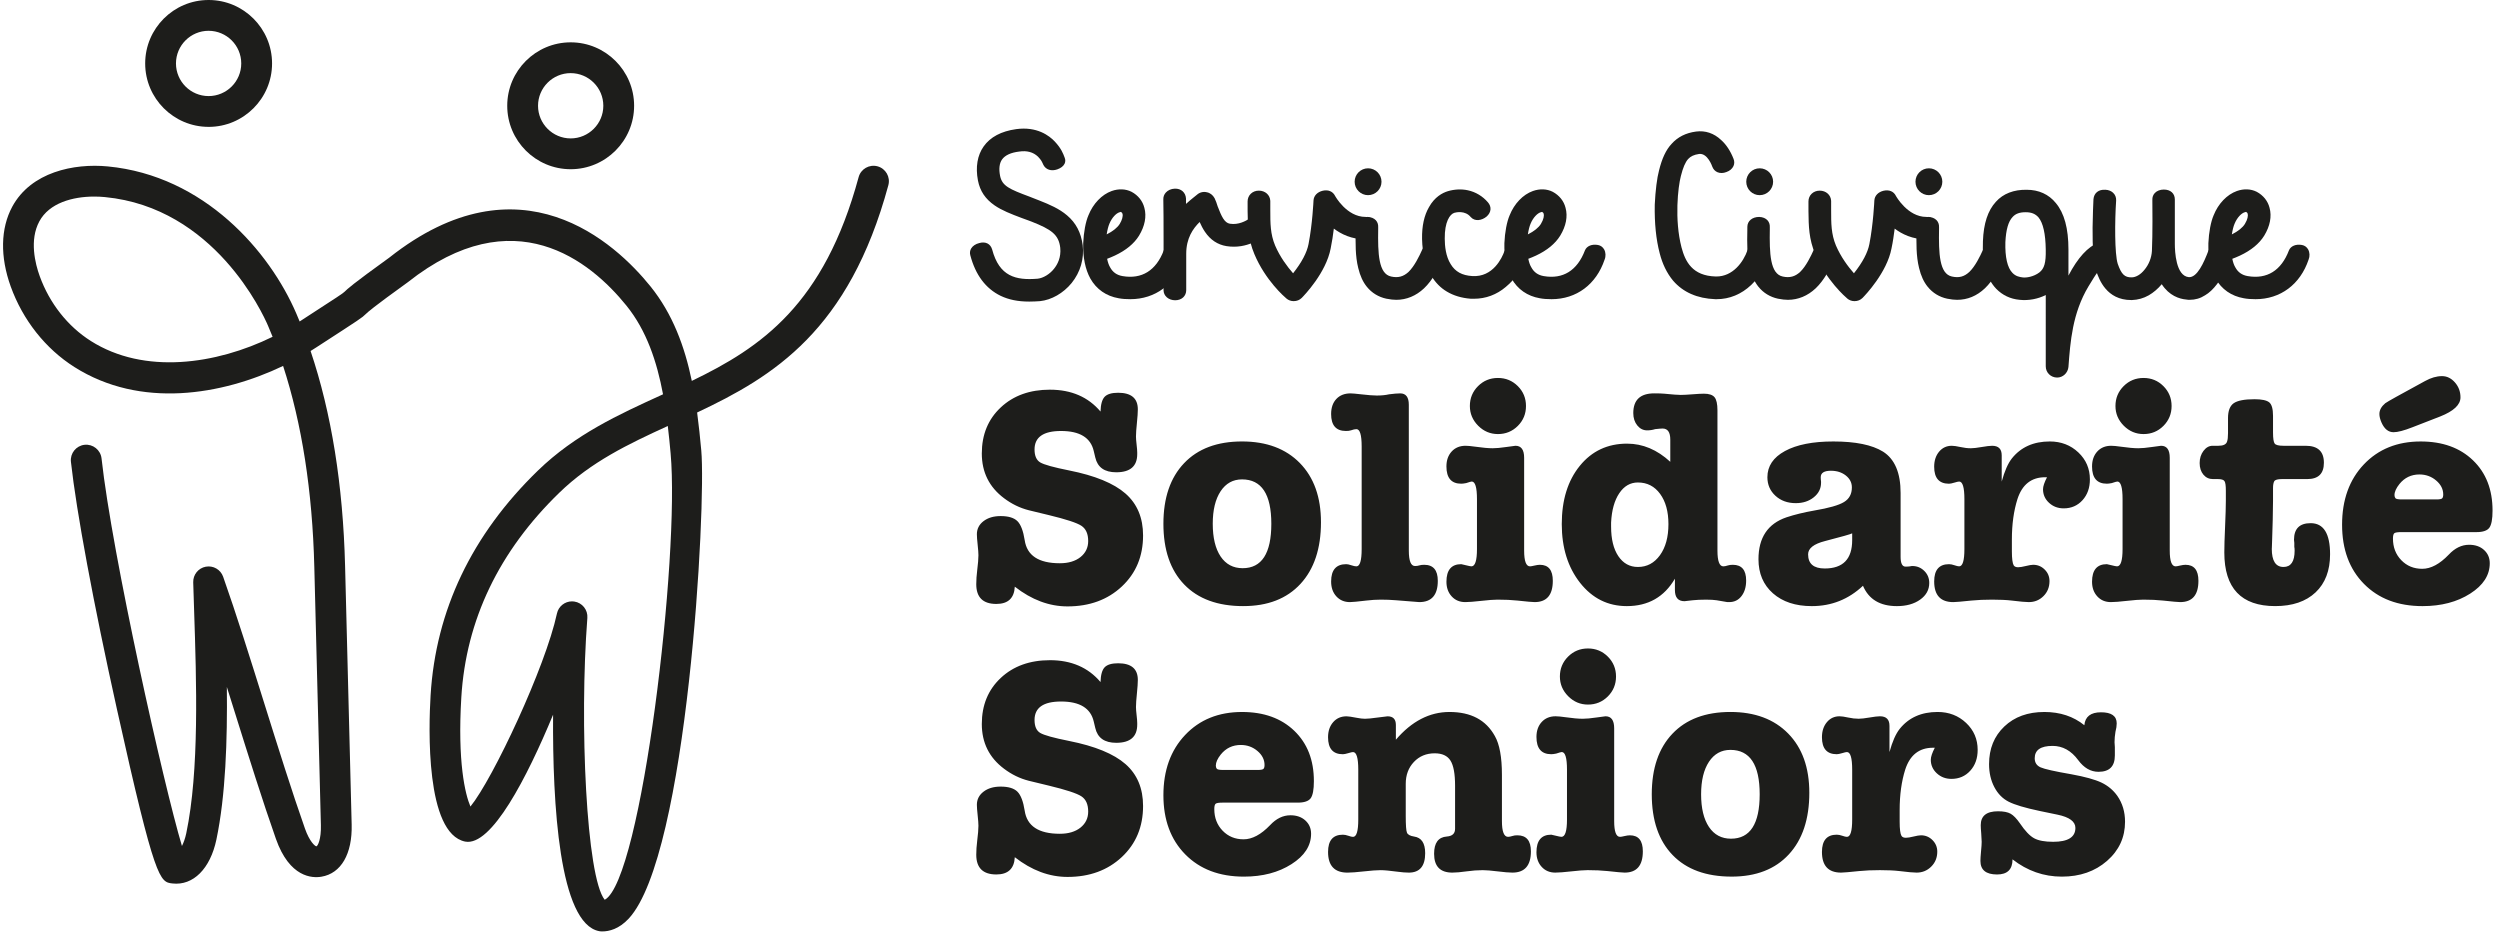 <svg xmlns="http://www.w3.org/2000/svg" width="206" height="77" viewBox="0 0 206 77">
    <g fill="none" fill-rule="evenodd">
        <g fill="#1D1D1B">
            <g>
                <path d="M86.516 32.11c1.762 0 3.15.6 4.167 1.802.016-.593.131-.999.343-1.22.212-.218.58-.329 1.106-.329 1.083 0 1.625.457 1.625 1.371 0 .255-.026.628-.076 1.118-.051.492-.077.864-.077 1.118 0 .153.017.373.051.66.034.29.052.509.052.66v.129c0 .998-.577 1.498-1.728 1.498-.966 0-1.541-.407-1.728-1.22l-.127-.533c-.254-1.101-1.152-1.65-2.693-1.65-1.457 0-2.185.507-2.185 1.523 0 .526.157.88.47 1.067.314.187 1.105.406 2.376.66 2.133.424 3.683 1.06 4.649 1.906.966.848 1.448 2 1.448 3.455 0 1.711-.585 3.112-1.753 4.205-1.169 1.091-2.66 1.638-4.472 1.638-1.507 0-2.955-.54-4.344-1.625-.05.949-.558 1.422-1.524 1.422-1.1 0-1.652-.542-1.652-1.626 0-.356.026-.737.077-1.143.067-.541.102-.957.102-1.244 0-.188-.022-.475-.064-.864-.043-.39-.064-.678-.064-.864 0-.441.182-.8.546-1.08.364-.279.835-.419 1.41-.419.644 0 1.106.14 1.386.42.278.279.478.8.597 1.562.186 1.27 1.15 1.905 2.896 1.905.71 0 1.278-.17 1.702-.508.423-.34.635-.78.635-1.322 0-.592-.187-1.011-.56-1.257-.373-.245-1.262-.537-2.666-.876l-1.678-.407c-.728-.186-1.405-.517-2.032-.99-1.22-.915-1.83-2.143-1.83-3.685 0-1.558.521-2.823 1.564-3.797 1.04-.974 2.391-1.46 4.051-1.46M102.343 39.502c-.745 0-1.332.325-1.765.977-.431.654-.648 1.546-.648 2.68 0 1.153.217 2.05.648 2.695.433.642 1.037.965 1.816.965 1.576 0 2.363-1.22 2.363-3.66 0-2.438-.804-3.657-2.414-3.657m.102 10.442c-2.1 0-3.722-.594-4.865-1.78-1.143-1.184-1.715-2.853-1.715-5.005 0-2.133.568-3.797 1.702-4.99 1.135-1.195 2.727-1.793 4.776-1.793 2.016 0 3.604.594 4.765 1.779 1.158 1.185 1.74 2.811 1.74 4.878 0 2.169-.564 3.86-1.69 5.08-1.126 1.22-2.697 1.83-4.713 1.83M115.376 32.414c.474 0 .71.314.71.94l.001 12.016c0 .847.17 1.27.507 1.27.137 0 .255-.015.357-.051.102-.033.237-.05.406-.05.745 0 1.118.441 1.118 1.32 0 1.169-.509 1.754-1.524 1.754-.017 0-.66-.051-1.93-.153-.39-.033-.805-.05-1.246-.05-.373 0-.772.024-1.193.076-.713.085-1.161.127-1.347.127-.457 0-.83-.156-1.118-.47-.288-.313-.432-.724-.432-1.232 0-.949.416-1.424 1.245-1.424.102 0 .242.03.419.09.179.06.317.09.419.09.288 0 .433-.476.433-1.423v-8.46c0-.95-.145-1.424-.433-1.424-.118 0-.27.035-.459.102-.1.035-.235.05-.405.05-.813 0-1.22-.465-1.22-1.397 0-.524.145-.939.433-1.244.288-.304.677-.457 1.168-.457.136 0 .423.025.864.076.577.067 1.007.101 1.296.101.39 0 .727-.034 1.016-.101.389-.05.695-.076.915-.076M123.43 35.767c-.628 0-1.17-.228-1.627-.685-.457-.459-.686-1-.686-1.627 0-.643.225-1.19.673-1.638.45-.449.996-.673 1.64-.673.643 0 1.188.224 1.639.673.448.448.672.995.672 1.638 0 .644-.224 1.19-.672 1.639-.45.449-.996.673-1.64.673m1.448.965c.474 0 .712.33.712.991v7.647c0 .863.16 1.297.483 1.297.067 0 .19-.021.368-.065.177-.042.327-.063.445-.063.711 0 1.066.44 1.066 1.32 0 1.169-.5 1.754-1.499 1.754-.17 0-.644-.043-1.422-.127-.475-.052-1.016-.076-1.626-.076-.305 0-.755.034-1.347.101-.593.067-1.033.102-1.32.102-.458 0-.83-.156-1.118-.47-.288-.313-.433-.716-.433-1.207 0-.965.407-1.449 1.22-1.449l.66.153c.068.018.127.027.178.027.305 0 .458-.475.458-1.423v-4.116c0-.966-.145-1.45-.432-1.45-.05 0-.204.044-.458.129-.168.034-.305.05-.407.05-.812 0-1.22-.473-1.22-1.423 0-.508.146-.917.434-1.232.287-.312.669-.47 1.142-.47.187 0 .459.026.815.077.592.084 1.066.127 1.421.127.288 0 .661-.034 1.117-.102.459-.067.713-.102.763-.102M134.963 39.756c-.626 0-1.14.296-1.537.89-.397.592-.622 1.396-.672 2.412v.33c0 1.034.198 1.847.597 2.44.399.592.935.89 1.612.89.746 0 1.35-.323 1.816-.967.466-.644.7-1.498.7-2.565 0-1.033-.229-1.864-.686-2.49-.457-.627-1.067-.94-1.83-.94m-.889-3.2c1.286 0 2.471.498 3.557 1.497v-1.829c0-.61-.213-.914-.635-.914-.102 0-.304.017-.61.05-.22.07-.44.102-.66.102-.323 0-.593-.135-.814-.406-.22-.27-.33-.61-.33-1.016 0-1.085.575-1.627 1.728-1.627.373 0 .643.01.812.026.679.068 1.136.102 1.372.102.22 0 .543-.017.966-.051.423-.034.737-.051.941-.051.423 0 .713.097.876.292.16.194.24.555.24 1.079v11.56c0 .864.162 1.297.484 1.297.101 0 .228-.027.38-.077.102-.034.238-.051.407-.051.729 0 1.093.432 1.093 1.296 0 .525-.127.953-.382 1.282-.255.331-.591.495-1.016.495h-.153l-.888-.152c-.203-.032-.492-.05-.864-.05-.44 0-.805.018-1.093.05-.424.051-.651.078-.686.078-.525 0-.787-.307-.787-.917v-.938c-.881 1.507-2.202 2.26-3.964 2.26-1.558 0-2.841-.639-3.849-1.917-1.006-1.28-1.511-2.893-1.511-4.84 0-1.982.496-3.583 1.487-4.802.99-1.219 2.29-1.829 3.9-1.829M152.62 44.506v-.558c-.12.068-.863.278-2.236.634-.93.238-1.396.602-1.396 1.093 0 .78.457 1.168 1.37 1.168 1.507 0 2.262-.778 2.262-2.337m3.683 5.438c-1.388 0-2.32-.56-2.794-1.678-1.187 1.118-2.592 1.678-4.217 1.678-1.339 0-2.404-.352-3.202-1.055-.796-.703-1.192-1.64-1.192-2.808 0-1.778.769-2.93 2.31-3.455.662-.22 1.423-.406 2.286-.558 1.204-.203 2.021-.436 2.452-.7.432-.261.648-.663.648-1.206 0-.389-.164-.714-.496-.978-.33-.262-.74-.394-1.232-.394-.558 0-.838.177-.838.533 0 .119.009.238.026.356v.102c0 .474-.199.873-.597 1.194-.398.322-.894.484-1.486.484-.677 0-1.236-.204-1.678-.61-.44-.407-.66-.915-.66-1.526 0-.914.483-1.633 1.449-2.159.965-.525 2.293-.787 3.987-.787 1.83 0 3.193.28 4.092.838.965.61 1.448 1.745 1.448 3.404v5.26c0 .541.135.811.406.811.135 0 .261-.008.38-.024.051-.017.111-.026.179-.026.39 0 .719.137.99.407.272.27.406.602.406.99 0 .56-.25 1.017-.75 1.372-.498.356-1.138.535-1.917.535M164.941 37.52v2.159c.237-.863.516-1.498.838-1.905.745-.932 1.788-1.398 3.125-1.398.93 0 1.715.302 2.351.903.635.6.952 1.341.952 2.223 0 .695-.203 1.266-.609 1.715-.407.448-.925.672-1.55.672-.475 0-.876-.152-1.207-.457-.33-.305-.496-.676-.496-1.118 0-.236.11-.567.33-.99h-.153c-1.134 0-1.897.601-2.285 1.803-.305.965-.458 2.076-.458 3.329v.964c0 .61.052 1 .153 1.17.067.1.186.151.356.151.152 0 .363-.032.635-.101.271-.067.474-.102.61-.102.371 0 .689.132.951.395.263.262.395.579.395.952 0 .491-.165.903-.495 1.232-.33.331-.734.496-1.207.496-.254 0-.729-.042-1.424-.128-.421-.05-.955-.075-1.599-.075s-1.212.025-1.703.075c-.813.086-1.312.128-1.5.128-1.049 0-1.574-.567-1.574-1.703 0-.948.407-1.422 1.22-1.422.136 0 .289.03.456.09.17.058.296.088.382.088.287 0 .432-.474.432-1.423v-4.116c0-.965-.145-1.448-.432-1.448-.068 0-.199.03-.393.089-.196.06-.344.09-.446.09-.812 0-1.22-.467-1.22-1.399 0-.507.137-.921.408-1.244.271-.322.618-.483 1.041-.483.168 0 .407.035.712.102.304.068.592.102.863.102.204 0 .5-.034.89-.102.389-.067.677-.102.864-.102.525 0 .787.263.787.788M176.627 35.767c-.627 0-1.168-.228-1.626-.685-.457-.459-.687-1-.687-1.627 0-.643.226-1.19.674-1.638.45-.449.996-.673 1.64-.673.644 0 1.188.224 1.638.673.448.448.673.995.673 1.638 0 .644-.225 1.19-.673 1.639-.45.449-.994.673-1.639.673m1.448.965c.474 0 .712.33.712.991v7.647c0 .863.16 1.297.483 1.297.066 0 .19-.021.368-.065.178-.042.326-.063.445-.063.712 0 1.067.44 1.067 1.32 0 1.169-.501 1.754-1.5 1.754-.17 0-.644-.043-1.421-.127-.476-.052-1.017-.076-1.626-.076-.306 0-.756.034-1.347.101-.595.067-1.035.102-1.322.102-.457 0-.83-.156-1.117-.47-.288-.313-.433-.716-.433-1.207 0-.965.407-1.449 1.22-1.449l.66.153c.068.018.128.027.18.027.302 0 .455-.475.455-1.423v-4.116c0-.966-.144-1.45-.43-1.45-.05 0-.205.044-.46.129-.167.034-.304.05-.405.05-.813 0-1.22-.473-1.22-1.423 0-.508.145-.917.433-1.232.288-.312.668-.47 1.142-.47.188 0 .46.026.814.077.592.084 1.067.127 1.423.127.288 0 .66-.034 1.116-.102.459-.067.713-.102.763-.102M187.297 40.213v1.042l-.024 1.575-.051 1.701c-.018.56-.027.788-.027.687 0 1 .322 1.5.965 1.5.612 0 .917-.45.917-1.348 0-.135-.01-.237-.026-.305v-.33c-.018-.119-.025-.204-.025-.254 0-.915.456-1.372 1.372-1.372 1.066 0 1.6.856 1.6 2.567 0 1.337-.398 2.383-1.194 3.136-.798.753-1.906 1.131-3.328 1.131-2.795 0-4.192-1.474-4.192-4.42 0-.473.02-1.185.063-2.134.042-.948.063-1.66.063-2.134v-.813c0-.424-.036-.69-.115-.8-.074-.111-.256-.166-.545-.166h-.407c-.32 0-.583-.123-.787-.369-.202-.245-.305-.562-.305-.952 0-.39.105-.724.317-1.004.212-.279.462-.419.75-.419h.482c.406 0 .645-.118.712-.355.05-.136.076-.365.076-.686v-1.245c0-.593.157-.999.469-1.22.314-.22.886-.33 1.715-.33.594 0 .995.085 1.208.254.212.17.317.543.317 1.118v1.373c0 .49.047.795.14.914.093.118.335.177.723.177h1.832c.997 0 1.497.466 1.497 1.398 0 .898-.456 1.346-1.372 1.346h-2.083c-.354 0-.567.06-.635.178-.067.118-.102.305-.102.559M197.306 40.798c0 .101.027.186.077.254.052.067.229.101.534.101h2.845c.254 0 .41-.03.47-.088.06-.06.09-.166.09-.318 0-.441-.196-.827-.586-1.156-.389-.33-.848-.496-1.372-.496-.676 0-1.227.263-1.65.788-.271.339-.408.643-.408.915m-1.243-6.683c0-.32.16-.617.482-.888.119-.084.424-.262.914-.534l2.363-1.295c.491-.271.957-.406 1.398-.406.407 0 .762.173 1.067.52.304.347.457.758.457 1.231 0 .61-.56 1.135-1.676 1.576l-2.289.889c-.693.272-1.21.406-1.548.406-.424 0-.755-.262-.99-.787-.12-.27-.178-.508-.178-.712m9.323 7.953c0 .71-.09 1.185-.267 1.422-.178.237-.53.356-1.054.356h-6.2c-.304 0-.494.03-.571.09-.075.059-.114.206-.114.443 0 .713.228 1.305.686 1.78.457.473 1.033.71 1.727.71.712 0 1.44-.39 2.186-1.168.508-.543 1.067-.812 1.676-.812.508 0 .919.143 1.232.43.314.29.47.652.47 1.094 0 .982-.538 1.816-1.612 2.501-1.077.687-2.384 1.03-3.926 1.03-2.016 0-3.624-.611-4.826-1.83-1.204-1.22-1.805-2.845-1.805-4.877 0-2.05.597-3.706 1.79-4.967 1.196-1.261 2.758-1.893 4.688-1.893 1.795 0 3.231.516 4.306 1.55 1.076 1.033 1.614 2.414 1.614 4.141M86.516 54.399c1.762 0 3.15.6 4.167 1.803.016-.593.131-.999.343-1.22.212-.218.58-.329 1.106-.329 1.083 0 1.625.457 1.625 1.372 0 .254-.026.627-.076 1.117-.051.492-.077.864-.077 1.118 0 .153.017.373.051.66.034.29.052.509.052.661v.128c0 .998-.577 1.498-1.728 1.498-.966 0-1.541-.407-1.728-1.22l-.127-.533c-.254-1.101-1.152-1.65-2.693-1.65-1.457 0-2.185.507-2.185 1.522 0 .526.157.882.47 1.068.314.187 1.105.406 2.376.66 2.133.424 3.683 1.06 4.649 1.906.966.848 1.448 2 1.448 3.455 0 1.711-.585 3.113-1.753 4.206-1.169 1.091-2.66 1.637-4.472 1.637-1.507 0-2.955-.541-4.344-1.625-.05.949-.558 1.422-1.524 1.422-1.1 0-1.652-.542-1.652-1.626 0-.355.026-.737.077-1.143.067-.542.102-.957.102-1.244 0-.188-.022-.475-.064-.864-.043-.39-.064-.678-.064-.864 0-.441.182-.8.546-1.08.364-.279.835-.419 1.41-.419.644 0 1.106.14 1.386.42.278.28.478.8.597 1.561.186 1.27 1.15 1.906 2.896 1.906.71 0 1.278-.17 1.702-.508.423-.34.635-.78.635-1.322 0-.593-.187-1.011-.56-1.256-.373-.246-1.262-.538-2.666-.877l-1.678-.407c-.728-.186-1.405-.517-2.032-.99-1.22-.915-1.83-2.142-1.83-3.685 0-1.558.521-2.823 1.564-3.798 1.04-.973 2.391-1.46 4.051-1.46M100.184 63.088c0 .102.025.186.076.254.05.067.23.102.534.102h2.845c.255 0 .41-.03.47-.09.06-.059.089-.164.089-.317 0-.44-.195-.827-.584-1.156-.39-.33-.847-.496-1.372-.496-.677 0-1.228.263-1.651.788-.271.34-.407.644-.407.915m8.08 1.27c0 .711-.09 1.186-.267 1.422-.179.237-.53.356-1.056.356h-6.198c-.305 0-.495.03-.571.09-.076.06-.114.206-.114.443 0 .712.228 1.305.685 1.78.458.473 1.033.71 1.727.71.712 0 1.44-.39 2.186-1.168.508-.543 1.067-.813 1.676-.813.508 0 .92.144 1.232.431.315.289.47.651.47 1.094 0 .982-.538 1.816-1.613 2.501-1.076.687-2.383 1.03-3.925 1.03-2.015 0-3.624-.611-4.827-1.83-1.203-1.22-1.804-2.845-1.804-4.878 0-2.05.597-3.705 1.792-4.965 1.194-1.262 2.755-1.894 4.687-1.894 1.795 0 3.23.517 4.306 1.55 1.076 1.034 1.614 2.413 1.614 4.141M115.02 59.734v1.218c1.304-1.523 2.778-2.285 4.42-2.285 1.762 0 3.006.66 3.735 1.981.389.678.584 1.745.584 3.202v3.81c0 .864.17 1.296.509 1.296.084 0 .212-.026.38-.076.085-.034.212-.051.382-.051.744 0 1.117.44 1.117 1.32 0 1.17-.508 1.754-1.523 1.754-.272 0-.678-.035-1.22-.102-.543-.066-.949-.1-1.22-.1-.423 0-.874.034-1.346.1-.474.067-.864.102-1.168.102-1 0-1.5-.516-1.5-1.55 0-.897.347-1.371 1.042-1.423.458-.033.686-.245.686-.634V64.74c0-.982-.127-1.673-.382-2.072-.252-.397-.686-.595-1.295-.595-.694 0-1.266.236-1.715.711-.449.474-.673 1.075-.673 1.803v2.643c0 .762.033 1.223.102 1.384.067.161.263.267.585.317.61.086.914.543.914 1.372 0 1.067-.45 1.6-1.348 1.6-.253 0-.567-.024-.939-.075-.627-.085-1.092-.127-1.397-.127-.305 0-.758.035-1.36.101-.6.067-1.054.102-1.358.102-1.068 0-1.6-.567-1.6-1.703 0-.948.406-1.422 1.218-1.422.136 0 .289.03.457.089.17.06.296.09.382.09.287 0 .432-.475.432-1.423v-4.117c0-.964-.145-1.448-.432-1.448-.069 0-.2.03-.393.09-.196.059-.344.088-.446.088-.812 0-1.219-.466-1.219-1.398 0-.507.14-.921.42-1.243.28-.322.647-.483 1.104-.483.137 0 .423.042.866.127.252.05.472.075.659.075.203 0 .55-.033 1.04-.102.492-.066.763-.1.815-.1.456 0 .685.238.685.71M130.847 58.057c-.627 0-1.168-.228-1.625-.685-.458-.459-.687-1-.687-1.627 0-.643.225-1.19.674-1.638.45-.449.995-.673 1.638-.673.645 0 1.19.224 1.64.673.448.448.673.995.673 1.638 0 .644-.225 1.19-.672 1.639-.451.45-.996.673-1.64.673m1.448.965c.474 0 .712.331.712.991v7.647c0 .864.16 1.296.482 1.296.067 0 .19-.02.369-.064.177-.041.326-.062.444-.062.712 0 1.067.44 1.067 1.32 0 1.169-.5 1.753-1.5 1.753-.17 0-.644-.042-1.422-.128-.474-.05-1.015-.075-1.625-.075-.305 0-.755.035-1.347.102-.594.066-1.034.101-1.321.101-.457 0-.83-.157-1.117-.47-.289-.313-.434-.716-.434-1.207 0-.965.407-1.448 1.22-1.448l.66.152c.07.018.128.026.18.026.303 0 .456-.474.456-1.422v-4.116c0-.965-.144-1.45-.431-1.45-.05 0-.205.044-.458.128-.169.035-.306.051-.407.051-.813 0-1.22-.473-1.22-1.422 0-.508.145-.918.434-1.233.287-.312.669-.47 1.142-.47.187 0 .459.026.814.077.592.085 1.067.127 1.422.127.288 0 .66-.034 1.118-.102.458-.066.711-.102.762-.102M142.585 61.791c-.746 0-1.333.327-1.766.978-.431.654-.648 1.547-.648 2.68 0 1.153.217 2.05.648 2.694.433.643 1.037.965 1.816.965 1.575 0 2.363-1.219 2.363-3.66 0-2.437-.805-3.657-2.413-3.657m.101 10.442c-2.1 0-3.722-.593-4.865-1.78-1.143-1.184-1.715-2.852-1.715-5.004 0-2.133.568-3.798 1.702-4.99 1.135-1.195 2.727-1.793 4.777-1.793 2.014 0 3.602.594 4.763 1.779 1.16 1.185 1.74 2.81 1.74 4.878 0 2.168-.563 3.861-1.69 5.08-1.126 1.22-2.698 1.83-4.712 1.83M155.693 59.81v2.159c.238-.864.517-1.498.839-1.905.745-.932 1.788-1.398 3.126-1.398.93 0 1.715.302 2.35.903.635.6.951 1.341.951 2.222 0 .696-.203 1.268-.609 1.716-.407.448-.924.673-1.55.673-.474 0-.876-.153-1.206-.458-.33-.305-.496-.677-.496-1.118 0-.237.11-.567.33-.99h-.153c-1.134 0-1.897.601-2.286 1.803-.304.965-.457 2.076-.457 3.329v.965c0 .609.051 1 .153 1.169.067.101.185.152.355.152.153 0 .364-.034.636-.102.27-.066.473-.101.61-.101.37 0 .688.131.95.394.263.263.396.58.396.953 0 .49-.166.902-.496 1.23-.33.331-.733.497-1.207.497-.253 0-.728-.042-1.423-.128-.422-.05-.956-.075-1.6-.075-.644 0-1.212.025-1.702.075-.812.086-1.312.128-1.5.128-1.05 0-1.575-.567-1.575-1.703 0-.948.408-1.422 1.22-1.422.137 0 .29.03.457.089.169.06.296.09.382.09.287 0 .432-.475.432-1.424v-4.116c0-.964-.145-1.448-.432-1.448-.069 0-.2.03-.394.09-.196.058-.344.088-.445.088-.812 0-1.22-.466-1.22-1.398 0-.507.137-.921.408-1.244.27-.322.618-.483 1.041-.483.167 0 .407.035.711.102.305.068.593.1.864.1.204 0 .5-.032.89-.1.389-.067.676-.102.864-.102.524 0 .786.262.786.788M168.447 58.667c1.304 0 2.404.364 3.303 1.092.066-.71.524-1.066 1.371-1.066.865 0 1.296.305 1.296.914 0 .204-.034.432-.102.686-.051.304-.077.593-.077.863 0 .051.01.188.026.407V62.25c0 .898-.448 1.347-1.346 1.347-.644 0-1.203-.322-1.676-.965-.576-.78-1.28-1.17-2.11-1.17-.982 0-1.472.34-1.472 1.017 0 .356.16.605.48.749.323.145 1.169.334 2.543.572 1.118.204 1.943.432 2.477.685.532.255.97.62 1.307 1.094.424.609.636 1.32.636 2.133 0 1.287-.496 2.363-1.486 3.227-.991.864-2.231 1.295-3.723 1.295-1.49 0-2.844-.473-4.063-1.423 0 .83-.425 1.246-1.272 1.246-.914 0-1.372-.373-1.372-1.118 0-.17.017-.433.05-.788.036-.356.053-.617.053-.787 0-.153-.013-.382-.037-.687-.027-.305-.04-.532-.04-.685 0-.762.474-1.143 1.423-1.143.458 0 .804.068 1.042.203.237.136.49.397.762.788.423.626.813 1.037 1.17 1.231.354.195.879.293 1.574.293 1.218 0 1.829-.382 1.829-1.144 0-.524-.491-.888-1.474-1.092l-1.473-.305c-1.203-.254-2.055-.508-2.554-.763-.499-.254-.893-.655-1.18-1.205-.29-.55-.433-1.182-.433-1.893 0-1.271.42-2.304 1.258-3.1.838-.797 1.934-1.194 3.29-1.194" transform="translate(-95 -40) translate(95 40)"/>
                <g>
                    <path d="M48.147 50.919c.052-.666-.422-1.258-1.082-1.353-.062-.01-.123-.014-.184-.014-.589 0-1.112.41-1.24 1.002-.948 4.411-5.266 13.613-7.128 15.905-.44-1.025-1.072-3.682-.751-9.006.384-6.356 3.1-12.026 8.074-16.853 2.625-2.547 5.69-4.012 8.939-5.498.09.75.164 1.504.232 2.252.767 8.397-2.388 35.169-5.43 36.788-1.508-1.855-2.101-14.537-1.43-23.223zM3.021 22.753c-.37-1.023-.864-2.97-.03-4.513.815-1.514 2.74-2.043 4.525-2.043.296 0 .589.015.873.042 9.018.866 13.016 9.601 13.442 10.595.13.3.257.607.38.918-4.655 2.28-10.569 3.14-14.975.347-1.91-1.21-3.407-3.11-4.215-5.346zM70.5 14.596c-2.843 10.496-8.022 14.03-13.746 16.79-.585-2.818-1.57-5.516-3.412-7.796-2.872-3.555-10.72-10.895-21.512-2.365-3.053 2.2-3.442 2.574-3.699 2.823-.149.142-.391.303-3.692 2.442-.09-.22-.183-.44-.275-.657-2.195-5.114-7.58-11.356-15.533-12.12-2.793-.268-6.332.463-7.875 3.323-.964 1.788-1.008 4.124-.122 6.578.999 2.764 2.862 5.118 5.245 6.629 5.448 3.453 12.152 2.32 17.197-.09 1.55 4.766 2.414 10.314 2.571 16.546l.543 21.303c.029 1.154-.259 1.718-.373 1.737-.12-.02-.56-.386-.94-1.463-1.063-3.012-2.229-6.734-3.357-10.335-1.133-3.62-2.306-7.365-3.385-10.42-.208-.589-.813-.94-1.43-.825-.614.114-1.053.658-1.035 1.284l.073 2.305c.195 5.885.437 13.21-.646 18.377-.091.43-.222.784-.356 1.049-1.499-5.01-5.752-23.964-6.625-31.936-.077-.698-.709-1.2-1.4-1.124-.696.077-1.199.703-1.123 1.4.448 4.088 1.865 11.71 3.792 20.39 3.148 14.188 3.535 14.234 4.57 14.356 1.714.198 3.12-1.218 3.625-3.614.763-3.638.909-8.175.862-12.577l.657 2.094c1.134 3.621 2.307 7.365 3.385 10.42 1.127 3.196 2.999 3.25 3.752 3.12 1.62-.27 2.552-1.88 2.49-4.302l-.542-21.303c-.17-6.67-1.124-12.61-2.843-17.714.155-.095.307-.192.457-.288 3.759-2.435 3.759-2.435 4.094-2.758.154-.149.515-.497 3.467-2.625 8.733-6.903 15.031-1.75 18.01 1.935 1.654 2.046 2.508 4.603 3.014 7.305-.051.024-.105.049-.158.072-3.482 1.59-7.082 3.233-10.156 6.217-5.443 5.282-8.416 11.514-8.839 18.52-.161 2.657-.43 11.374 2.848 12.047 2.161.425 5.1-5.277 7.245-10.454-.051 7.396.51 17.228 3.806 17.836.083.016.166.02.25.02.555 0 1.369-.189 2.177-1.056 4.85-5.218 6.393-34.024 5.979-38.568-.096-1.04-.202-2.09-.342-3.135 6.305-2.967 12.515-6.765 15.757-18.729.183-.676-.217-1.373-.893-1.557-.68-.18-1.374.217-1.557.893zM16.938 2.538c1.484 0 2.69 1.206 2.69 2.69 0 1.483-1.206 2.689-2.69 2.689-1.483 0-2.689-1.206-2.689-2.69 0-1.483 1.206-2.69 2.69-2.69m0 7.918c2.883 0 5.228-2.345 5.228-5.227C22.167 2.345 19.822 0 16.938 0c-2.881 0-5.226 2.345-5.226 5.228 0 2.882 2.345 5.226 5.226 5.226" transform="translate(-95 -40) translate(95 40) translate(.251)"/>
                    <path d="M46.773 6.026c1.483 0 2.69 1.206 2.69 2.689s-1.207 2.69-2.69 2.69c-1.483 0-2.69-1.207-2.69-2.69 0-1.483 1.207-2.69 2.69-2.69m0 7.918c2.882 0 5.227-2.345 5.227-5.228 0-2.882-2.345-5.227-5.227-5.227-2.883 0-5.228 2.345-5.228 5.227 0 2.883 2.345 5.228 5.228 5.228" transform="translate(-95 -40) translate(95 40) translate(.251)"/>
                </g>
                <path d="M82.552 24.177c-1.155-.56-1.967-1.624-2.382-3.194-.109-.38.198-.65.577-.74.379-.108.685 0 .795.38.667 2.508 2.309 2.705 3.987 2.562.505-.054 1.1-.397 1.498-.902.306-.38.649-1.011.559-1.895-.144-1.21-.848-1.678-2.49-2.329-.29-.107-.56-.216-.83-.306-.866-.324-1.606-.614-2.183-1.01-.705-.488-1.119-1.083-1.281-1.913-.2-1.046-.055-1.949.432-2.635.523-.74 1.372-1.172 2.527-1.334 1.515-.217 2.471.396 2.995.956.542.577.667.992.775 1.28.109.29-.126.524-.487.651-.36.126-.703.053-.866-.253-.126-.253-.144-.379-.488-.74-.431-.415-1.009-.595-1.731-.487-.758.09-1.281.343-1.57.74-.325.468-.288 1.082-.199 1.534.2.955.885 1.244 2.58 1.876.272.108.542.217.83.325.777.307 1.572.65 2.184 1.173.704.595 1.082 1.354 1.209 2.31.127 1.064-.18 2.11-.866 2.959-.649.794-1.57 1.317-2.454 1.407-.252.018-.56.036-.884.036-.685 0-1.48-.09-2.237-.45" transform="translate(-95 -40) translate(95 40)"/>
                <path d="M82.648 23.977c.608.288 1.308.43 2.141.43.32 0 .62-.02.869-.037.826-.084 1.687-.58 2.298-1.326.645-.799.936-1.791.817-2.792-.123-.928-.482-1.618-1.132-2.166-.596-.51-1.375-.84-2.121-1.137-.25-.093-.49-.188-.727-.283l-.104-.042c-1.6-.595-2.484-.926-2.716-2.037-.14-.707-.061-1.28.234-1.706.333-.459.913-.737 1.725-.833.77-.116 1.414.068 1.913.546.311.328.387.49.473.677l.06.125c.14.266.461.188.594.143.177-.063.309-.154.35-.243.018-.039.02-.075.002-.12l-.027-.07c-.099-.27-.234-.637-.703-1.137-.485-.52-1.365-1.098-2.802-.889-1.118.158-1.896.564-2.376 1.243-.447.628-.583 1.48-.397 2.465.15.758.516 1.306 1.19 1.772.551.379 1.263.66 2.135.985.185.062.38.136.582.213l.247.093c1.695.67 2.476 1.191 2.634 2.511.098.962-.277 1.652-.607 2.06-.42.534-1.067.92-1.647.983-1.694.145-3.52-.065-4.226-2.726-.026-.09-.103-.344-.519-.222-.192.046-.339.137-.402.245-.039.066-.047.138-.023.22.394 1.49 1.156 2.517 2.265 3.055m2.141.873c-.902 0-1.664-.154-2.332-.472l-.002-.001c-1.232-.597-2.073-1.72-2.5-3.337-.056-.195-.033-.39.067-.562.126-.214.372-.379.673-.451.512-.146.924.058 1.06.534.588 2.211 1.93 2.556 3.754 2.403.456-.049.998-.379 1.343-.818.28-.347.596-.928.513-1.735-.129-1.083-.728-1.503-2.351-2.145l-.247-.093c-.194-.074-.383-.146-.57-.208-.91-.341-1.647-.632-2.24-1.04-.767-.53-1.203-1.183-1.374-2.053-.21-1.107-.047-2.077.47-2.806.547-.774 1.447-1.252 2.677-1.425 1.71-.238 2.733.537 3.188 1.024.53.566.69 1 .796 1.286l.025.068c.06.158.054.319-.014.465-.095.204-.305.368-.606.473-.487.168-.931.03-1.137-.358l-.067-.142c-.079-.17-.131-.282-.385-.55-.387-.37-.908-.514-1.538-.42-.693.083-1.169.3-1.423.652-.222.318-.276.777-.16 1.36.172.827.762 1.086 2.44 1.71l.109.044c.234.093.47.189.72.282.787.311 1.604.659 2.25 1.213.728.614 1.15 1.416 1.285 2.448.134 1.125-.19 2.234-.913 3.128-.684.836-1.657 1.392-2.605 1.49-.263.018-.576.036-.906.036M92.167 17.284c-.289.09-.705.451-.957 1.065-.126.288-.235.776-.289 1.336.56-.236 1.227-.614 1.534-1.12.235-.378.325-.758.253-1.01-.037-.125-.109-.216-.235-.289-.036-.017-.072-.017-.108-.017-.072 0-.144.017-.198.035m.054 7.075c-.957-.164-1.715-.686-2.184-1.517-.505-.92-.577-2.039-.56-2.797.037-.811.18-1.678.415-2.219.36-.902 1.03-1.606 1.787-1.877.506-.18 1.029-.163 1.461.054.47.252.813.668.94 1.174.18.65.035 1.388-.416 2.128-.379.613-1.01 1.137-1.895 1.551-.307.146-.595.254-.794.325.055.343.144.686.307.956.252.47.65.741 1.173.831 1.66.289 2.96-.451 3.645-2.255.108-.271.45-.38.83-.307.397.073.524.54.379.901-.649 1.932-2.165 3.16-4.258 3.123-.271 0-.56-.018-.83-.071" transform="translate(-95 -40) translate(95 40)"/>
                <path d="M92.362 17.458c-.033.012-.079.02-.123.037l-.006.001c-.239.075-.596.4-.818.937-.09.207-.17.521-.225.882.515-.26.89-.561 1.076-.865.194-.315.283-.642.228-.834-.017-.06-.046-.108-.132-.158zm-1.697 2.576l.035-.37c.055-.575.167-1.086.306-1.405.294-.712.772-1.085 1.092-1.186.063-.022.16-.047.266-.047.05 0 .123 0 .205.039.19.108.3.246.352.428.091.322-.009.756-.277 1.189-.349.575-1.083.974-1.637 1.207l-.342.145zm1.707-3.987c-.202 0-.41.037-.619.11-.698.25-1.316.905-1.654 1.75-.21.486-.362 1.306-.4 2.148-.025 1.072.16 2 .532 2.68.433.765 1.134 1.252 2.027 1.405h.005c.251.05.553.068.873.07 1.886 0 3.326-1.08 3.962-2.973.065-.162.06-.342-.01-.466-.043-.081-.11-.131-.198-.147-.285-.053-.522.017-.583.171-.705 1.855-2.086 2.704-3.89 2.392-.602-.104-1.05-.421-1.33-.944-.152-.251-.262-.59-.332-1.027l-.028-.181.172-.063c.208-.075.485-.179.776-.316.835-.392 1.44-.886 1.8-1.467.419-.687.554-1.363.39-1.953-.11-.443-.404-.809-.83-1.037-.2-.101-.426-.152-.663-.152zm.765 8.606c-.348 0-.677-.022-.957-.076-1.027-.177-1.835-.739-2.336-1.626-.419-.76-.616-1.74-.588-2.911.04-.91.201-1.77.433-2.302.382-.958 1.099-1.707 1.914-1.998.569-.203 1.15-.18 1.637.065.542.292.915.758 1.055 1.317.195.707.043 1.503-.441 2.3-.407.656-1.076 1.207-1.99 1.636-.23.108-.45.197-.637.267.059.293.138.522.245.699.221.41.554.644 1.021.725 1.588.276 2.769-.454 3.4-2.115.144-.363.576-.542 1.079-.447.217.04.397.171.506.369.133.24.147.56.037.834-.687 2.045-2.321 3.263-4.378 3.263z" transform="translate(-95 -40) translate(95 40)"/>
                <path d="M103.875 19.36c-.18.161-1.282.938-2.778.703-.669-.108-1.21-.469-1.625-1.082-.235-.344-.397-.723-.541-1.065-.668.595-1.408 1.48-1.408 2.995V23.906c0 .379-.289.614-.686.614-.397 0-.74-.235-.74-.614 0-.072.018-6.279-.018-7.47-.017-.397.325-.65.722-.667.397-.02.686.233.704.613v.938c.36-.36.703-.649.975-.866.126-.09.216-.18.288-.235.163-.144.397-.217.614-.161.216.035.397.179.504.378.09.18.163.397.236.631.324.85.595 1.498 1.19 1.588.903.145 1.625-.378 1.733-.433.234-.108.613-.053.794.253.163.325.216.703.036.885" transform="translate(-95 -40) translate(95 40)"/>
                <path d="M96.843 15.99h-.031c-.172.008-.324.07-.417.172-.067.072-.098.162-.094.264.032 1.042.022 5.924.019 7.396v.084c0 .257.26.392.517.392.225 0 .464-.102.464-.392V20.91c0-1.65.846-2.594 1.482-3.161l.232-.206.12.286c.13.308.293.692.521 1.025.382.567.865.89 1.476.99 1.476.233 2.513-.584 2.59-.646.07-.082.06-.34-.081-.625-.115-.19-.367-.214-.504-.15-.269.164-.978.591-1.859.451-.746-.113-1.046-.898-1.364-1.729-.069-.223-.14-.44-.226-.61-.075-.139-.202-.237-.343-.259-.155-.04-.314.006-.429.108-.04.031-.067.055-.098.082-.058.05-.126.108-.21.168-.22.176-.568.464-.946.842l-.379.38v-1.475c-.012-.237-.183-.392-.44-.392m-.006 8.753c-.549 0-.962-.36-.962-.837v-.084c.004-1.471.014-6.347-.017-7.378-.01-.219.062-.421.21-.581.171-.189.435-.304.724-.316.535-.026.911.323.935.824v.432c.241-.22.456-.396.614-.523.08-.057.137-.107.187-.15.04-.034.075-.064.108-.088.21-.189.522-.271.8-.2.26.043.502.223.646.49.103.204.182.442.252.67.313.816.555 1.365 1.012 1.434.724.115 1.327-.25 1.525-.37.034-.02.058-.035.074-.043.34-.156.845-.067 1.085.34.182.362.285.87.003 1.154l-.01.008c-.01.01-1.207 1.036-2.961.757-.73-.119-1.326-.515-1.773-1.177-.182-.265-.322-.55-.438-.811-.554.548-1.106 1.337-1.106 2.617v2.995c0 .492-.373.837-.908.837" transform="translate(-95 -40) translate(95 40)"/>
                <path d="M106.146 24.43c-.073-.054-1.679-1.426-2.582-3.573-.522-1.244-.522-2.31-.54-3.554v-.704c0-.398.307-.668.704-.668.396 0 .704.253.721.63v.742c0 1.118 0 2.02.415 3.013.487 1.136 1.227 2.039 1.696 2.544.505-.613 1.281-1.66 1.48-2.707.325-1.66.416-3.608.416-3.627.017-.325.288-.523.594-.595.325-.072.613.018.758.306.02.055 1.03 1.859 2.709 1.859h.016c.397 0 .614.29.614.687 0 .396-.217.72-.614.72h-.016c-1.192 0-2.131-.505-2.78-1.1-.074.613-.163 1.336-.308 2.021-.379 2.002-2.255 3.898-2.327 3.97-.144.144-.325.198-.505.198-.163 0-.326-.054-.451-.162" transform="translate(-95 -40) translate(95 40)"/>
                <path d="M103.727 16.153c-.283 0-.48.183-.48.446v.808c.017 1.178.032 2.195.524 3.364.896 2.134 2.493 3.47 2.509 3.482l.01.009c.182.156.494.136.656-.025.076-.077 1.903-1.938 2.265-3.854.144-.685.233-1.394.305-2.005l.05-.432.32.294c.52.475 1.397 1.042 2.63 1.042.39 0 .41-.416.41-.5 0-.173-.052-.465-.393-.465-1.892 0-2.928-1.99-2.935-2.01-.101-.195-.329-.199-.5-.159-.093.022-.406.117-.421.39 0 .003-.09 1.979-.419 3.657-.156.823-.669 1.767-1.526 2.807l-.161.195-.174-.185c-.526-.567-1.252-1.479-1.737-2.608-.433-1.035-.433-1.993-.433-3.1v-.742c-.011-.24-.213-.409-.5-.409m2.87 8.661c-.222 0-.434-.076-.595-.216-.148-.123-1.732-1.491-2.64-3.655-.526-1.248-.542-2.306-.559-3.53l-.001-.814c0-.508.398-.89.925-.89.524 0 .922.354.945.843v.751c0 1.104 0 1.976.397 2.928.408.951 1.003 1.743 1.481 2.288.712-.9 1.14-1.71 1.273-2.408.323-1.657.41-3.573.41-3.591.022-.393.316-.7.767-.805.45-.102.825.06 1.008.423.012.028.962 1.736 2.509 1.736.515 0 .851.365.851.908 0 .555-.343.943-.835.943-1.161 0-2.032-.437-2.625-.889-.065.518-.145 1.083-.261 1.634-.38 2.009-2.184 3.875-2.387 4.08-.175.174-.402.264-.663.264" transform="translate(-95 -40) translate(95 40)"/>
                <path d="M114.28 24.394c-.595-.126-1.1-.434-1.48-.903-.305-.378-.522-.865-.667-1.46-.252-1.012-.215-2.184-.199-3.177v-.162c0-.398.363-.596.759-.596.398.019.669.235.65.614v.161c-.037 2.076.019 3.88 1.245 4.133.649.145 1.155 0 1.624-.432.488-.47.883-1.246 1.191-1.931.162-.343.595-.398.956-.235.362.162.505.488.342.83-.395.848-.847 1.732-1.515 2.364-.614.577-1.336.883-2.13.883-.251 0-.504-.035-.775-.089m-1.552-8.535c-.486 0-.884-.397-.884-.885 0-.486.398-.884.884-.884.487 0 .885.398.885.884 0 .488-.398.885-.885.885" transform="translate(-95 -40) translate(95 40)"/>
                <path d="M112.729 14.312c-.365 0-.662.297-.662.663 0 .365.297.663.662.663.365 0 .662-.298.662-.663 0-.366-.297-.663-.662-.663m0 1.77c-.61 0-1.107-.497-1.107-1.107s.496-1.107 1.107-1.107c.61 0 1.107.496 1.107 1.107 0 .61-.497 1.106-1.107 1.106m1.596 8.096c.298.058.524.085.732.085.732 0 1.396-.277 1.977-.823.65-.617 1.097-1.51 1.466-2.297.05-.106.06-.203.027-.29-.037-.1-.126-.185-.26-.244-.241-.108-.554-.1-.663.128-.272.604-.697 1.474-1.238 1.995-.535.495-1.114.646-1.826.49-1.377-.284-1.457-2.14-1.42-4.353v-.159c.005-.113-.02-.195-.075-.256-.072-.08-.201-.127-.362-.135-.044 0-.526.01-.526.374l-.003.32c-.017.953-.037 2.034.194 2.964.141.58.346 1.03.625 1.376.348.43.802.708 1.352.825m.732.528c-.238 0-.49-.028-.82-.093h-.002c-.644-.138-1.199-.476-1.606-.981-.323-.398-.556-.904-.71-1.548-.248-.987-.227-2.1-.208-3.08l.002-.31c0-.482.403-.819.98-.819.295.013.526.11.682.28.134.15.2.345.188.566v.152c-.033 2.016.024 3.699 1.07 3.915.568.124 1.006.01 1.43-.38.48-.463.88-1.282 1.137-1.857.204-.429.745-.575 1.25-.347.241.108.417.284.495.497.073.2.059.418-.043.631-.384.824-.855 1.76-1.564 2.43-.656.619-1.444.944-2.281.944" transform="translate(-95 -40) translate(95 40)"/>
                <path d="M121.207 24.394c-.702-.054-1.334-.235-1.877-.56-.486-.289-.883-.703-1.19-1.208-.596-.975-.722-2.147-.74-2.941-.018-1.012.163-1.859.543-2.508.432-.777 1.01-1.083 1.424-1.21.487-.145 1.028-.18 1.534-.072.595.127 1.137.451 1.534.92.253.288.199.614-.09.866-.307.252-.74.343-.993.054-.433-.523-1.12-.54-1.57-.415-.486.146-.974.85-.956 2.346 0 .632.09 1.534.524 2.219.413.687 1.045 1.029 1.948 1.083 1.768.126 2.598-1.425 2.87-2.183.143-.361.54-.469.919-.343.362.144.523.47.38.83-.38 1.011-.867 1.642-1.535 2.202-.72.613-1.57.92-2.472.92h-.253z" transform="translate(-95 -40) translate(95 40)"/>
                <path d="M121.216 24.173h.244c.855 0 1.661-.3 2.329-.868.694-.582 1.133-1.214 1.47-2.111.047-.118.05-.222.012-.313-.043-.1-.135-.18-.267-.233-.235-.077-.528-.041-.63.22-.206.575-1.043 2.473-3.093 2.321-.98-.058-1.675-.447-2.121-1.19-.46-.724-.556-1.669-.556-2.333-.024-2.059.848-2.48 1.114-2.558.55-.155 1.312-.108 1.805.485.176.201.506.061.68-.084.072-.061.163-.165.17-.289.007-.085-.029-.173-.105-.259-.366-.433-.867-.733-1.414-.848-.447-.098-.95-.072-1.424.066-.543.166-.977.538-1.293 1.106-.36.615-.532 1.42-.515 2.395.024 1.151.263 2.103.708 2.83.297.49.672.87 1.114 1.133.497.298 1.09.476 1.772.53m.244.443h-.27c-.752-.058-1.417-.257-1.973-.592-.505-.299-.932-.73-1.266-1.282-.486-.794-.745-1.822-.773-3.053-.019-1.058.173-1.942.573-2.625.462-.832 1.1-1.172 1.552-1.31.541-.161 1.127-.189 1.645-.075.639.136 1.228.488 1.656.992.152.173.227.375.213.58-.015.218-.128.424-.326.597-.39.32-.958.428-1.306.034-.462-.559-1.201-.389-1.343-.348-.374.111-.81.738-.795 2.13 0 .607.085 1.463.49 2.103.374.618.936.93 1.775.979 1.727.115 2.464-1.527 2.646-2.036.182-.451.68-.65 1.199-.48.252.1.433.268.521.476.087.201.083.425-.007.648-.362.97-.84 1.657-1.597 2.29-.747.636-1.65.972-2.614.972" transform="translate(-95 -40) translate(95 40)"/>
                <path d="M126.871 17.284c-.288.09-.704.451-.957 1.065-.126.288-.234.776-.288 1.336.56-.236 1.228-.614 1.533-1.12.235-.378.325-.758.254-1.01-.036-.125-.108-.216-.234-.289-.036-.017-.073-.017-.11-.017-.07 0-.143.017-.198.035m.055 7.075c-.957-.164-1.715-.686-2.184-1.517-.505-.92-.577-2.039-.56-2.797.037-.811.182-1.678.415-2.219.362-.902 1.03-1.606 1.788-1.877.504-.18 1.028-.163 1.461.054.47.252.813.668.938 1.174.18.65.037 1.388-.414 2.128-.379.613-1.012 1.137-1.894 1.551-.31.146-.598.254-.796.325.055.343.145.686.308.956.252.47.649.741 1.171.831 1.662.289 2.96-.451 3.646-2.255.109-.271.452-.38.832-.307.395.073.522.54.378.901-.65 1.932-2.166 3.16-4.258 3.123-.273 0-.561-.018-.83-.071" transform="translate(-95 -40) translate(95 40)"/>
                <path d="M127.067 17.458c-.034.012-.078.02-.124.037l-.005.001c-.238.075-.597.4-.818.937-.09.206-.17.52-.224.882.515-.26.89-.561 1.075-.865.234-.382.27-.688.23-.835-.019-.06-.047-.107-.134-.157zm-1.697 2.576l.035-.371c.056-.575.168-1.086.306-1.404.294-.712.771-1.085 1.09-1.186.065-.022.163-.047.268-.047.046 0 .124 0 .206.04.188.107.3.245.35.427.093.322-.008.756-.277 1.189-.347.575-1.082.974-1.637 1.207l-.341.145zm1.707-3.987c-.2 0-.41.037-.619.11-.698.25-1.317.905-1.654 1.75-.21.487-.363 1.308-.4 2.148-.024 1.073.16 2 .533 2.68.433.765 1.133 1.252 2.027 1.405h.005c.249.05.55.07.872.07 1.886 0 3.326-1.08 3.962-2.973.066-.162.06-.342-.01-.466-.043-.081-.11-.131-.197-.147-.283-.053-.523.016-.584.171-.707 1.855-2.09 2.703-3.89 2.392-.603-.104-1.05-.422-1.33-.945-.151-.248-.262-.587-.331-1.026l-.028-.181.172-.063c.207-.075.486-.18.777-.316.834-.393 1.44-.887 1.799-1.467.418-.686.552-1.362.39-1.953-.111-.442-.405-.809-.831-1.037-.201-.101-.426-.152-.663-.152zm.766 8.606c-.364-.001-.68-.022-.958-.076-1.027-.177-1.835-.739-2.336-1.626-.417-.76-.616-1.739-.588-2.911.039-.91.203-1.768.434-2.302.382-.958 1.098-1.707 1.915-1.998.568-.202 1.15-.18 1.634.065.543.292.917.758 1.056 1.317.196.707.043 1.505-.441 2.3-.407.656-1.076 1.207-1.99 1.636-.23.108-.45.196-.637.267.058.294.14.523.246.698.22.41.553.645 1.02.726 1.59.276 2.768-.455 3.4-2.115.144-.363.582-.542 1.079-.447.217.04.397.171.507.37.132.24.147.56.035.834-.686 2.044-2.321 3.262-4.376 3.262zM141.338 24.43c-1.389-.054-2.508-.524-3.302-1.443-.63-.759-.92-1.606-1.065-2.183-.378-1.444-.415-2.943-.397-3.934.055-1.228.2-2.238.344-2.762.235-.956.54-1.624.974-2.092.47-.525 1.083-.85 1.894-.957.687-.091 1.336.126 1.877.632.525.468.812 1.065.975 1.48.143.36-.09.667-.45.794-.362.143-.742.072-.886-.308-.072-.217-.523-1.3-1.335-1.19-.47.072-.776.216-1.029.486-.27.307-.469.776-.65 1.499-.252.955-.542 3.699.055 5.99.308 1.154.92 2.508 3.031 2.562 1.48.036 2.455-1.227 2.835-2.327.143-.38.504-.47.882-.343.363.126.543.434.415.811-.18.47-.541 1.409-1.353 2.166-.776.74-1.713 1.12-2.707 1.12h-.108z" transform="translate(-95 -40) translate(95 40)"/>
                <path d="M141.343 24.208h.104c.944 0 1.827-.366 2.552-1.057.78-.73 1.132-1.645 1.3-2.085.11-.33-.128-.47-.281-.523-.169-.056-.483-.107-.602.212-.396 1.145-1.412 2.471-2.98 2.472l-.067-.001c-2.244-.056-2.91-1.487-3.24-2.728-.62-2.38-.297-5.187-.055-6.104.192-.767.408-1.258.699-1.587.291-.314.637-.48 1.161-.56.842-.122 1.407.827 1.579 1.34.034.09.094.157.176.193.109.049.26.04.415-.021.163-.058.28-.15.33-.258.034-.077.034-.159-.001-.248-.23-.589-.54-1.058-.918-1.397-.494-.46-1.073-.66-1.7-.577-.737.098-1.312.388-1.757.885-.404.436-.697 1.07-.924 1.997-.125.453-.28 1.4-.338 2.718-.026 1.476.102 2.78.39 3.868.208.828.552 1.534 1.021 2.098.733.85 1.79 1.31 3.136 1.363m.104.444h-.118c-1.475-.057-2.64-.569-3.462-1.52-.514-.619-.887-1.383-1.111-2.274-.296-1.126-.432-2.47-.404-3.993.052-1.14.187-2.216.351-2.816.245-.997.572-1.694 1.027-2.185.516-.577 1.18-.913 2.027-1.025.76-.099 1.47.138 2.057.69.428.381.775.908 1.03 1.56.081.202.079.408-.006.596-.102.22-.306.394-.578.489-.258.105-.527.11-.75.013-.19-.084-.334-.24-.415-.45-.007-.02-.386-1.147-1.098-1.05-.419.064-.679.185-.896.417-.237.27-.422.703-.597 1.402-.234.882-.543 3.584.053 5.88.308 1.157.885 2.347 2.824 2.396h.054c1.336 0 2.214-1.166 2.563-2.178.178-.47.633-.655 1.164-.48.494.172.716.611.555 1.092-.183.48-.559 1.46-1.413 2.258-.807.77-1.796 1.178-2.857 1.178" transform="translate(-95 -40) translate(95 40)"/>
                <path d="M146.55 24.394c-.595-.126-1.1-.434-1.48-.903-.305-.378-.523-.865-.668-1.46-.251-1.012-.216-2.184-.199-3.177v-.162c0-.398.363-.596.76-.596.396.019.668.235.649.614v.161c-.036 2.076.019 3.88 1.245 4.133.65.145 1.155 0 1.624-.432.488-.47.883-1.246 1.191-1.931.163-.343.595-.398.957-.235.36.162.504.488.342.83-.397.848-.848 1.732-1.516 2.364-.613.577-1.335.883-2.128.883-.253 0-.506-.035-.777-.089m-1.552-8.535c-.486 0-.884-.397-.884-.885 0-.486.398-.884.884-.884.487 0 .885.398.885.884 0 .488-.398.885-.885.885" transform="translate(-95 -40) translate(95 40)"/>
                <path d="M144.999 14.312c-.366 0-.663.297-.663.663 0 .365.297.663.663.663.364 0 .662-.298.662-.663 0-.366-.298-.663-.662-.663m0 1.77c-.612 0-1.108-.497-1.108-1.107s.496-1.107 1.108-1.107c.61 0 1.106.496 1.106 1.107 0 .61-.496 1.106-1.106 1.106m1.596 8.096c.298.058.524.085.732.085.73 0 1.396-.277 1.976-.823.65-.617 1.097-1.51 1.467-2.297.05-.106.059-.203.026-.29-.037-.1-.126-.185-.258-.244-.243-.108-.555-.1-.665.128-.271.604-.697 1.474-1.237 1.995-.537.495-1.116.646-1.827.49-1.376-.284-1.457-2.14-1.42-4.353v-.159c.005-.113-.019-.195-.075-.256-.072-.08-.2-.127-.362-.135-.044 0-.526.01-.526.374l-.003.32c-.017.953-.036 2.034.195 2.964.141.58.346 1.03.624 1.376.348.43.803.708 1.353.825m.732.528c-.238 0-.49-.028-.82-.093h-.003c-.644-.138-1.199-.476-1.606-.981-.322-.398-.555-.904-.711-1.548-.246-.987-.226-2.1-.207-3.08l.002-.31c0-.482.403-.819.98-.819.296.013.527.11.682.28.135.15.2.345.189.566v.152c-.034 2.016.023 3.699 1.069 3.915.567.124 1.007.01 1.43-.38.482-.463.88-1.282 1.137-1.857.203-.429.745-.575 1.25-.347.241.108.417.284.495.497.073.2.058.418-.042.631-.386.824-.856 1.76-1.564 2.43-.657.619-1.445.944-2.281.944" transform="translate(-95 -40) translate(95 40)"/>
                <path d="M152.359 24.43c-.073-.054-1.678-1.426-2.58-3.573-.525-1.244-.525-2.31-.542-3.554v-.704c0-.398.306-.668.705-.668.396 0 .703.253.72.63v.742c0 1.118 0 2.02.415 3.013.487 1.136 1.227 2.039 1.697 2.544.505-.613 1.282-1.66 1.48-2.707.325-1.66.415-3.608.415-3.627.018-.325.288-.523.595-.595.325-.072.614.018.757.306.02.055 1.03 1.859 2.708 1.859h.018c.397 0 .613.29.613.687 0 .396-.216.72-.613.72h-.018c-1.192 0-2.13-.505-2.78-1.1-.071.613-.162 1.336-.307 2.021-.378 2.002-2.254 3.898-2.326 3.97-.146.144-.325.198-.506.198-.163 0-.324-.054-.451-.162" transform="translate(-95 -40) translate(95 40)"/>
                <path d="M149.942 16.153c-.285 0-.483.183-.483.446l.002.804c.016 1.18.028 2.198.523 3.368.894 2.128 2.493 3.471 2.51 3.483l.008.007c.185.158.494.137.658-.025.193-.197 1.913-1.985 2.264-3.852.145-.686.233-1.395.305-2.006l.052-.432.32.294c.518.475 1.396 1.042 2.628 1.042.39 0 .41-.416.41-.5 0-.173-.052-.465-.393-.465-1.764 0-2.864-1.804-2.935-2.008-.1-.195-.326-.2-.498-.16-.093.02-.406.115-.424.39 0 .002-.09 1.978-.418 3.656-.156.822-.668 1.767-1.527 2.807l-.16.195-.173-.185c-.525-.566-1.254-1.477-1.738-2.608-.432-1.035-.432-1.993-.432-3.1v-.742c-.012-.24-.213-.409-.5-.409m2.87 8.661c-.222 0-.434-.076-.596-.214v-.002c-.14-.116-1.735-1.498-2.64-3.655-.527-1.25-.543-2.308-.558-3.534l-.001-.81c0-.508.397-.89.926-.89.523 0 .92.355.943.843v.751c0 1.104 0 1.976.396 2.928.41.952 1.004 1.745 1.482 2.288.714-.9 1.14-1.71 1.273-2.408.324-1.657.41-3.573.41-3.591.023-.394.317-.7.767-.805.455-.1.827.059 1.007.423.013.027.967 1.736 2.509 1.736.516 0 .852.365.852.908 0 .555-.343.943-.835.943-1.16 0-2.033-.437-2.625-.888-.066.518-.145 1.083-.262 1.633-.376 1.991-2.179 3.87-2.384 4.077-.177.177-.405.267-.665.267" transform="translate(-95 -40) translate(95 40)"/>
                <path d="M160.494 24.394c-.596-.126-1.1-.434-1.48-.903-.307-.378-.524-.865-.668-1.46-.253-1.012-.217-2.184-.198-3.177v-.162c0-.398.36-.596.757-.596.398.019.669.235.65.614v.161c-.035 2.076.019 3.88 1.245 4.133.65.145 1.154 0 1.624-.432.487-.47.884-1.246 1.19-1.931.163-.343.598-.398.957-.235.361.162.506.488.344.83-.398.848-.849 1.732-1.517 2.364-.613.577-1.334.883-2.129.883-.252 0-.505-.035-.775-.089m-1.552-8.535c-.488 0-.884-.397-.884-.885 0-.486.396-.884.884-.884s.884.398.884.884c0 .488-.396.885-.884.885" transform="translate(-95 -40) translate(95 40)"/>
                <path d="M158.942 14.312c-.365 0-.662.297-.662.663 0 .365.297.663.662.663.365 0 .661-.298.661-.663 0-.366-.296-.663-.661-.663m0 1.77c-.61 0-1.107-.497-1.107-1.107s.496-1.107 1.107-1.107c.61 0 1.106.496 1.106 1.107 0 .61-.496 1.106-1.106 1.106m1.596 8.096c.297.058.523.085.731.085.731 0 1.396-.277 1.976-.823.65-.615 1.099-1.508 1.47-2.297.048-.105.057-.202.025-.289-.037-.1-.125-.186-.26-.245-.243-.11-.557-.1-.665.128-.269.602-.691 1.47-1.237 1.995-.537.495-1.115.646-1.827.49-1.488-.306-1.447-2.55-1.417-4.353v-.159c.014-.308-.232-.381-.438-.391-.046 0-.525.01-.525.374l-.003.305c-.019.958-.04 2.043.194 2.979.14.58.344 1.03.625 1.376.347.43.802.708 1.35.825m.732.528c-.239 0-.491-.028-.819-.093h-.002c-.644-.137-1.198-.476-1.606-.981-.323-.398-.557-.904-.711-1.549-.248-.991-.227-2.107-.207-3.093l.002-.297c0-.481.403-.818.979-.818.547.026.895.365.872.845v.153c-.034 2.016.022 3.699 1.067 3.915.579.128 1.004.014 1.43-.38.486-.467.883-1.283 1.138-1.856.203-.432.74-.577 1.251-.348.241.108.416.285.493.497.075.2.06.419-.04.631-.387.825-.859 1.762-1.566 2.43-.664.627-1.432.944-2.28.944" transform="translate(-95 -40) translate(95 40)"/>
                <path d="M168.792 20.568c-.017-1.317-.217-2.274-.65-2.797-.288-.324-.648-.505-1.227-.505-.559 0-.955.144-1.245.47-.396.415-.596 1.154-.65 2.201-.034 1.299.18 2.237.65 2.706.325.343.705.397.957.434h.018c.324.054 1.01-.055 1.534-.451.505-.398.631-.975.613-2.058m4.728.94c-.595.233-1.119 1.154-1.624 1.983-1.317 2.202-1.515 4.53-1.678 6.73-.036.363-.343.67-.704.67h-.036c-.379 0-.686-.326-.686-.705v-6.262c-.758.507-1.677.633-2.363.56-.38-.037-1.119-.163-1.787-.848-.74-.776-1.1-2.04-1.027-3.753.053-1.408.378-2.417 1.009-3.104.56-.63 1.371-.938 2.382-.92.92 0 1.678.342 2.22 1.01.668.795.992 2.002.992 3.699v3.123c.721-1.643 1.659-3.068 2.796-3.501.38-.145.777.036.922.414.144.362-.037.777-.416.903" transform="translate(-95 -40) translate(95 40)"/>
                <path d="M166.916 17.487c-.503 0-.836.122-1.079.395-.35.366-.542 1.04-.594 2.067-.034 1.241.167 2.121.585 2.538.273.288.592.336.825.37.306.047.923-.052 1.391-.408.41-.323.545-.797.526-1.877v-.001c-.017-1.305-.219-2.199-.598-2.659-.264-.296-.581-.425-1.056-.425zm-.09 5.826c-.08 0-.152-.006-.217-.016-.285-.04-.726-.105-1.1-.502-.507-.508-.748-1.472-.71-2.864.06-1.158.286-1.903.71-2.35.326-.365.774-.537 1.407-.537.605 0 1.035.179 1.392.58.458.553.688 1.513.706 2.94.018 1.055-.09 1.758-.697 2.237-.463.35-1.064.512-1.491.512zm2.188.196v6.677c0 .261.213.482.465.482.276 0 .492-.21.518-.467.157-2.12.334-4.526 1.708-6.824l.112-.183c.492-.81 1-1.649 1.622-1.894l.011-.003c.12-.04.217-.126.269-.24.055-.117.058-.252.009-.371-.1-.27-.366-.392-.633-.289-.934.355-1.857 1.525-2.673 3.383l-.426.968v-4.18c0-1.64-.307-2.804-.94-3.556-.502-.619-1.192-.931-2.05-.931-.975.004-1.704.267-2.217.845-.59.644-.902 1.613-.953 2.965-.069 1.639.256 2.847.967 3.592.443.456 1 .718 1.647.779.78.085 1.606-.112 2.219-.522l.345-.23zm.5 7.602c-.537 0-.944-.415-.944-.925V24.31c-.646.327-1.43.476-2.164.394-.754-.071-1.402-.378-1.923-.913-.798-.837-1.166-2.155-1.09-3.918.054-1.461.404-2.523 1.067-3.245.601-.676 1.486-1.012 2.55-.99.982 0 1.81.377 2.388 1.09.7.834 1.042 2.091 1.042 3.84v2.141c.766-1.472 1.603-2.387 2.496-2.726.487-.188 1.018.05 1.206.542.092.23.084.493-.02.719-.105.224-.29.392-.525.472-.482.193-.97.998-1.4 1.709l-.112.182c-1.319 2.205-1.493 4.557-1.645 6.63-.05.494-.456.874-.926.874z" transform="translate(-95 -40) translate(95 40)"/>
                <path d="M183.513 21.181c-.251.723-.56 1.462-.993 2.076-.289.378-.595.686-.937.884-.36.235-.741.342-1.156.342-.072 0-.143 0-.216-.017-.614-.054-1.48-.343-2.058-1.443-.324.45-.74.847-1.207 1.118-.416.235-.83.342-1.282.361h-.054c-1.913 0-2.454-1.624-2.67-2.238-.2-.63-.308-1.785-.29-3.517.018-1.246.072-2.293.072-2.33.036-.396.362-.576.76-.558.377.018.684.252.666.649-.109 1.588-.144 4.421.144 5.305.29.83.577 1.282 1.354 1.264.415 0 .866-.252 1.227-.704.397-.47.631-1.083.668-1.678.07-1.517.035-4.223.035-4.24-.017-.397.324-.614.723-.614.396 0 .684.198.684.596v3.662c0 1.065.199 2.852 1.354 2.96.83.072 1.408-1.155 1.859-2.364.126-.362.524-.452.901-.325.362.145.56.45.416.811" transform="translate(-95 -40) translate(95 40)"/>
                <path d="M173.424 16.08c-.187 0-.452.054-.481.358l-.003.092c-.013.295-.053 1.19-.067 2.22-.022 2.047.14 3.005.279 3.448.225.64.734 2.082 2.458 2.082.482-.018.857-.123 1.226-.331.423-.246.817-.61 1.138-1.056l.21-.292.166.318c.528 1.005 1.314 1.276 1.88 1.326.08.016.134.016.197.016.379 0 .716-.1 1.034-.306.302-.174.588-.445.882-.832.35-.497.648-1.12.96-2.014l.004-.01c.04-.099.042-.19.008-.269-.044-.105-.151-.195-.3-.254-.234-.078-.525-.053-.61.192-.467 1.251-1.067 2.515-1.996 2.515-.031 0-.06 0-.09-.004-1.406-.131-1.557-2.267-1.557-3.18v-3.662c0-.31-.251-.375-.463-.375-.177 0-.33.054-.418.145-.061.063-.086.14-.083.237.006.492.03 2.88-.036 4.26-.04.66-.302 1.319-.72 1.813-.396.495-.906.782-1.396.782h-.047c-.945 0-1.257-.667-1.515-1.413-.33-1.002-.249-4.065-.158-5.392.007-.117-.032-.215-.112-.289-.08-.073-.204-.118-.343-.124l-.047-.001zm2.245 8.644h-.06c-2.037 0-2.642-1.71-2.868-2.355-.23-.727-.33-1.934-.312-3.625.013-1.037.055-1.938.068-2.234l.004-.095c.044-.505.416-.82.99-.778.243.01.463.096.62.24.179.16.271.389.259.642-.115 1.674-.13 4.417.133 5.225.305.875.576 1.115 1.138 1.111.355 0 .747-.232 1.058-.62.362-.427.586-.992.619-1.555.065-1.365.042-3.741.036-4.204-.01-.23.063-.426.206-.575.17-.18.441-.282.739-.282.551 0 .907.32.907.818v3.662c0 .617.083 2.639 1.152 2.738.678.045 1.231-1.156 1.629-2.22.155-.44.652-.635 1.182-.458.27.108.463.283.554.496.08.188.08.397-.001.603-.327.934-.64 1.59-1.02 2.127-.336.442-.665.75-1.008.949-.382.248-.8.371-1.267.371-.079 0-.17 0-.267-.022-.589-.05-1.42-.321-2.032-1.265-.314.377-.681.69-1.072.916-.429.242-.88.37-1.382.39h-.005z" transform="translate(-95 -40) translate(95 40)"/>
                <path d="M184.88 17.284c-.288.09-.703.451-.956 1.065-.126.288-.234.776-.289 1.336.56-.236 1.228-.614 1.534-1.12.235-.378.325-.758.253-1.01-.036-.125-.107-.216-.234-.289-.036-.017-.073-.017-.108-.017-.073 0-.145.017-.2.035m.055 7.075c-.957-.164-1.714-.686-2.184-1.517-.504-.92-.576-2.039-.559-2.797.036-.811.181-1.678.414-2.219.362-.902 1.03-1.606 1.788-1.877.505-.18 1.028-.163 1.46.054.47.252.814.668.94 1.174.18.65.036 1.388-.415 2.128-.379.613-1.012 1.137-1.894 1.551-.308.146-.597.254-.795.325.055.343.144.686.307.956.252.47.65.741 1.172.831 1.661.289 2.96-.451 3.646-2.255.108-.271.451-.38.83-.307.397.073.523.54.379.901-.65 1.932-2.165 3.16-4.26 3.123-.27 0-.558-.018-.829-.071" transform="translate(-95 -40) translate(95 40)"/>
                <path d="M185.076 17.458c-.033.012-.077.02-.124.037l-.005.001c-.238.075-.597.4-.817.937-.09.206-.17.52-.225.882.515-.26.89-.561 1.075-.865.235-.382.27-.688.23-.835-.018-.06-.046-.107-.134-.157zm-1.697 2.576l.036-.371c.055-.575.167-1.086.305-1.404.294-.712.771-1.085 1.092-1.186.063-.022.161-.047.267-.047.046 0 .124 0 .206.04.188.107.298.245.35.427.092.322-.009.756-.277 1.189-.347.575-1.082.974-1.638 1.207l-.341.145zm1.708-3.987c-.203 0-.41.037-.619.11-.698.25-1.317.905-1.656 1.75-.209.487-.362 1.308-.399 2.148-.024 1.073.16 2 .533 2.68.433.765 1.133 1.252 2.026 1.405h.007c.248.05.55.07.872.07 1.886 0 3.325-1.08 3.961-2.973.066-.162.061-.342-.009-.466-.044-.081-.11-.131-.198-.147-.283-.053-.523.016-.583.171-.708 1.855-2.09 2.703-3.89 2.392-.603-.104-1.05-.422-1.331-.945-.151-.248-.261-.587-.331-1.026l-.028-.181.173-.063c.207-.075.485-.18.776-.316.834-.393 1.44-.887 1.8-1.467.418-.686.552-1.362.389-1.953-.11-.442-.405-.809-.83-1.037-.201-.101-.427-.152-.663-.152zm.765 8.606c-.36-.001-.68-.022-.958-.076-1.027-.177-1.834-.739-2.336-1.626-.417-.76-.616-1.739-.588-2.911.04-.91.202-1.768.434-2.302.382-.958 1.099-1.707 1.915-1.998.568-.202 1.15-.18 1.635.065.543.292.916.758 1.056 1.317.196.707.043 1.505-.441 2.3-.407.656-1.077 1.207-1.99 1.636-.23.108-.45.196-.637.267.058.294.14.523.245.698.22.41.553.645 1.02.726 1.592.276 2.768-.455 3.4-2.115.144-.363.582-.542 1.079-.447.218.04.398.171.507.37.133.24.146.56.035.834-.686 2.044-2.32 3.262-4.376 3.262z" transform="translate(-95 -40) translate(95 40)"/>
            </g>
        </g>
    </g>
</svg>
